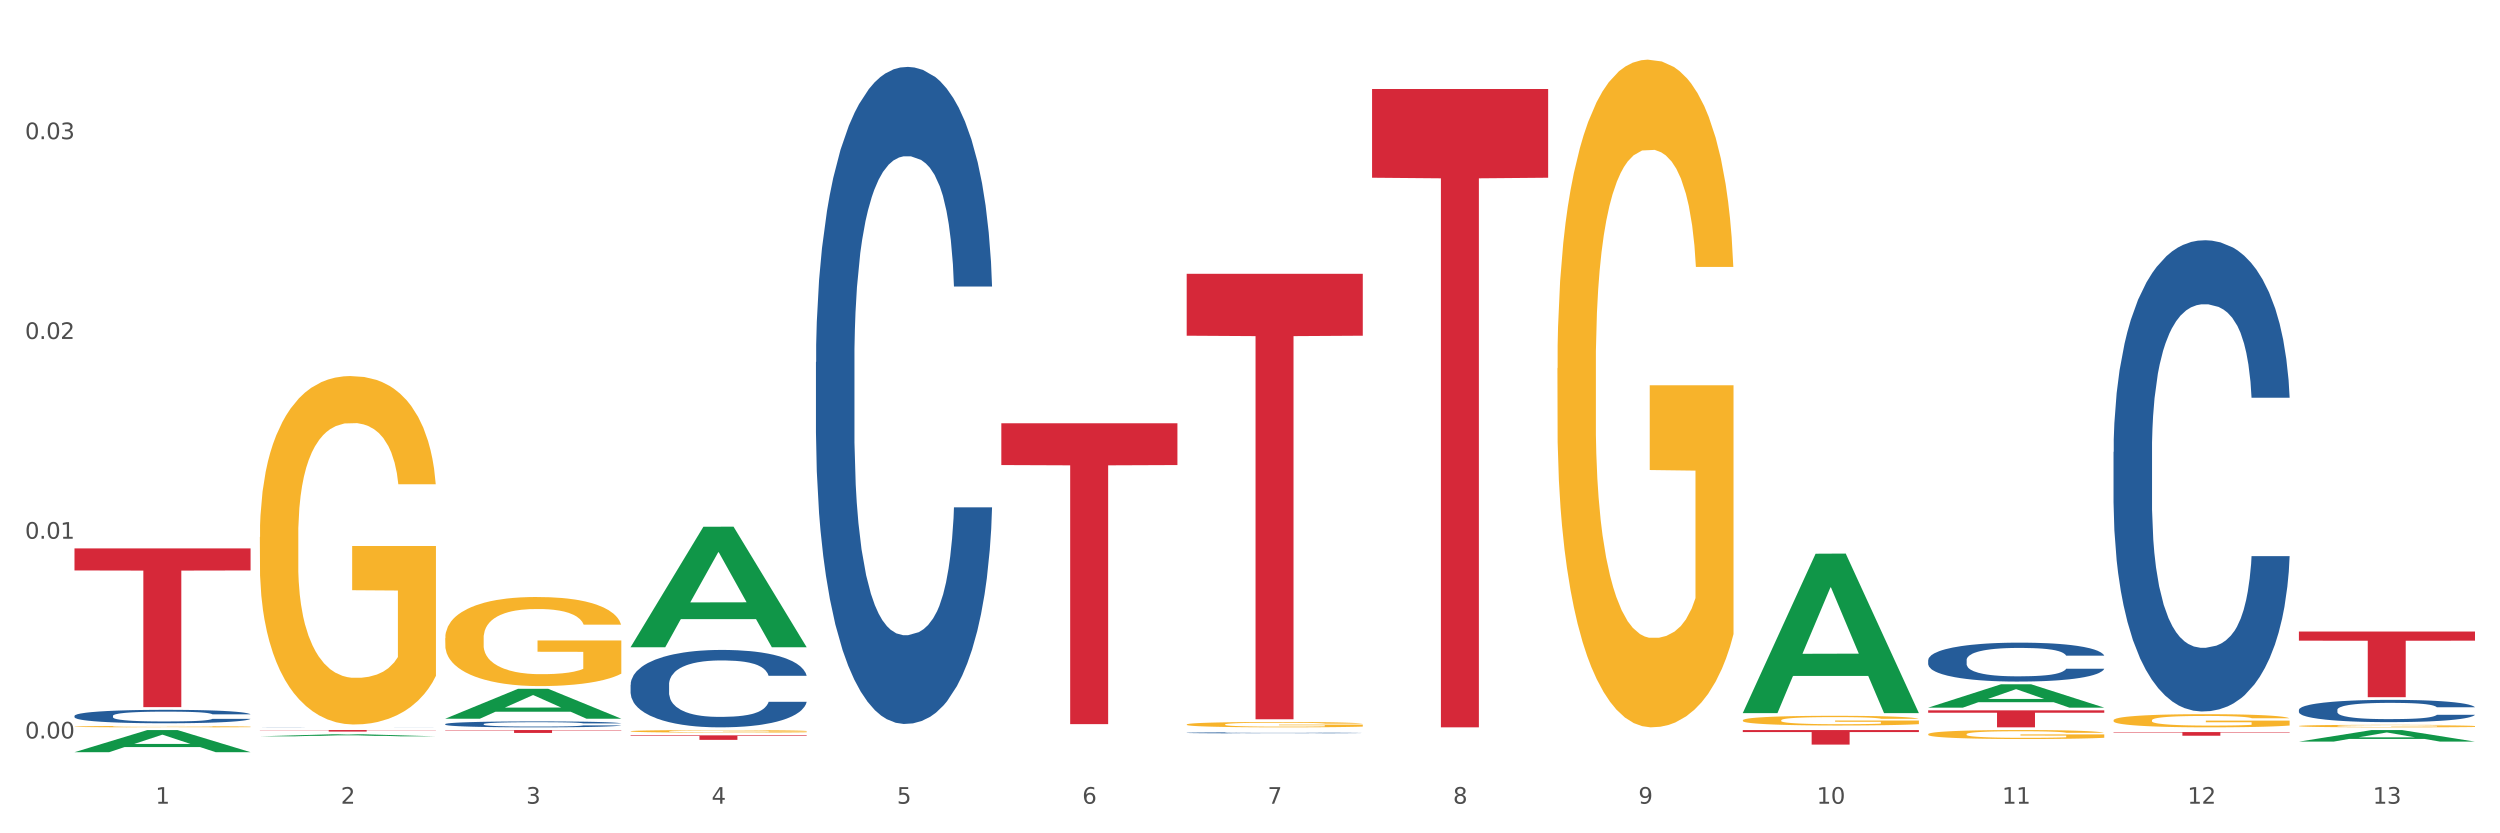 <?xml version="1.0" encoding="utf-8" standalone="no"?>
<!DOCTYPE svg PUBLIC "-//W3C//DTD SVG 1.1//EN"
  "http://www.w3.org/Graphics/SVG/1.1/DTD/svg11.dtd">
<svg xmlns:xlink="http://www.w3.org/1999/xlink" width="1080pt" height="360pt" viewBox="0 0 1080 360" xmlns="http://www.w3.org/2000/svg" version="1.1">
 <rect x="0" y="0" width="1080" height="360" fill="#333333" stroke="none"/>
 <defs>
  <style type="text/css">*{stroke-linejoin: round; stroke-linecap: butt}</style>
 </defs>
 <g id="figure_1">
  <g id="patch_1">
   <path d="M 0 360 
L 1080 360 
L 1080 0 
L 0 0 
z
" style="fill: #ffffff; stroke: #ffffff; stroke-linejoin: miter"/>
  </g>
  <g id="axes_1">
   <g id="matplotlib.axis_1">
    <g id="xtick_1">
     <g id="text_1">
      <!-- 1 -->
      <g style="fill: #4d4d4d" transform="translate(67.159 347.204) scale(0.096 -0.096)">
       <defs>
        <path id="DejaVuSans-31" d="M 794 531 
L 1825 531 
L 1825 4091 
L 703 3866 
L 703 4441 
L 1819 4666 
L 2450 4666 
L 2450 531 
L 3481 531 
L 3481 0 
L 794 0 
L 794 531 
z
" transform="scale(0.016)"/>
       </defs>
       <use xlink:href="#DejaVuSans-31"/>
      </g>
     </g>
    </g>
    <g id="xtick_2">
     <g id="text_2">
      <!-- 2 -->
      <g style="fill: #4d4d4d" transform="translate(147.238 347.204) scale(0.096 -0.096)">
       <defs>
        <path id="DejaVuSans-32" d="M 1228 531 
L 3431 531 
L 3431 0 
L 469 0 
L 469 531 
Q 828 903 1448 1529 
Q 2069 2156 2228 2338 
Q 2531 2678 2651 2914 
Q 2772 3150 2772 3378 
Q 2772 3750 2511 3984 
Q 2250 4219 1831 4219 
Q 1534 4219 1204 4116 
Q 875 4013 500 3803 
L 500 4441 
Q 881 4594 1212 4672 
Q 1544 4750 1819 4750 
Q 2544 4750 2975 4387 
Q 3406 4025 3406 3419 
Q 3406 3131 3298 2873 
Q 3191 2616 2906 2266 
Q 2828 2175 2409 1742 
Q 1991 1309 1228 531 
z
" transform="scale(0.016)"/>
       </defs>
       <use xlink:href="#DejaVuSans-32"/>
      </g>
     </g>
    </g>
    <g id="xtick_3">
     <g id="text_3">
      <!-- 3 -->
      <g style="fill: #4d4d4d" transform="translate(227.317 347.204) scale(0.096 -0.096)">
       <defs>
        <path id="DejaVuSans-33" d="M 2597 2516 
Q 3050 2419 3304 2112 
Q 3559 1806 3559 1356 
Q 3559 666 3084 287 
Q 2609 -91 1734 -91 
Q 1441 -91 1130 -33 
Q 819 25 488 141 
L 488 750 
Q 750 597 1062 519 
Q 1375 441 1716 441 
Q 2309 441 2620 675 
Q 2931 909 2931 1356 
Q 2931 1769 2642 2001 
Q 2353 2234 1838 2234 
L 1294 2234 
L 1294 2753 
L 1863 2753 
Q 2328 2753 2575 2939 
Q 2822 3125 2822 3475 
Q 2822 3834 2567 4026 
Q 2313 4219 1838 4219 
Q 1578 4219 1281 4162 
Q 984 4106 628 3988 
L 628 4550 
Q 988 4650 1302 4700 
Q 1616 4750 1894 4750 
Q 2613 4750 3031 4423 
Q 3450 4097 3450 3541 
Q 3450 3153 3228 2886 
Q 3006 2619 2597 2516 
z
" transform="scale(0.016)"/>
       </defs>
       <use xlink:href="#DejaVuSans-33"/>
      </g>
     </g>
    </g>
    <g id="xtick_4">
     <g id="text_4">
      <!-- 4 -->
      <g style="fill: #4d4d4d" transform="translate(307.396 347.204) scale(0.096 -0.096)">
       <defs>
        <path id="DejaVuSans-34" d="M 2419 4116 
L 825 1625 
L 2419 1625 
L 2419 4116 
z
M 2253 4666 
L 3047 4666 
L 3047 1625 
L 3713 1625 
L 3713 1100 
L 3047 1100 
L 3047 0 
L 2419 0 
L 2419 1100 
L 313 1100 
L 313 1709 
L 2253 4666 
z
" transform="scale(0.016)"/>
       </defs>
       <use xlink:href="#DejaVuSans-34"/>
      </g>
     </g>
    </g>
    <g id="xtick_5">
     <g id="text_5">
      <!-- 5 -->
      <g style="fill: #4d4d4d" transform="translate(387.475 347.204) scale(0.096 -0.096)">
       <defs>
        <path id="DejaVuSans-35" d="M 691 4666 
L 3169 4666 
L 3169 4134 
L 1269 4134 
L 1269 2991 
Q 1406 3038 1543 3061 
Q 1681 3084 1819 3084 
Q 2600 3084 3056 2656 
Q 3513 2228 3513 1497 
Q 3513 744 3044 326 
Q 2575 -91 1722 -91 
Q 1428 -91 1123 -41 
Q 819 9 494 109 
L 494 744 
Q 775 591 1075 516 
Q 1375 441 1709 441 
Q 2250 441 2565 725 
Q 2881 1009 2881 1497 
Q 2881 1984 2565 2268 
Q 2250 2553 1709 2553 
Q 1456 2553 1204 2497 
Q 953 2441 691 2322 
L 691 4666 
z
" transform="scale(0.016)"/>
       </defs>
       <use xlink:href="#DejaVuSans-35"/>
      </g>
     </g>
    </g>
    <g id="xtick_6">
     <g id="text_6">
      <!-- 6 -->
      <g style="fill: #4d4d4d" transform="translate(467.554 347.204) scale(0.096 -0.096)">
       <defs>
        <path id="DejaVuSans-36" d="M 2113 2584 
Q 1688 2584 1439 2293 
Q 1191 2003 1191 1497 
Q 1191 994 1439 701 
Q 1688 409 2113 409 
Q 2538 409 2786 701 
Q 3034 994 3034 1497 
Q 3034 2003 2786 2293 
Q 2538 2584 2113 2584 
z
M 3366 4563 
L 3366 3988 
Q 3128 4100 2886 4159 
Q 2644 4219 2406 4219 
Q 1781 4219 1451 3797 
Q 1122 3375 1075 2522 
Q 1259 2794 1537 2939 
Q 1816 3084 2150 3084 
Q 2853 3084 3261 2657 
Q 3669 2231 3669 1497 
Q 3669 778 3244 343 
Q 2819 -91 2113 -91 
Q 1303 -91 875 529 
Q 447 1150 447 2328 
Q 447 3434 972 4092 
Q 1497 4750 2381 4750 
Q 2619 4750 2861 4703 
Q 3103 4656 3366 4563 
z
" transform="scale(0.016)"/>
       </defs>
       <use xlink:href="#DejaVuSans-36"/>
      </g>
     </g>
    </g>
    <g id="xtick_7">
     <g id="text_7">
      <!-- 7 -->
      <g style="fill: #4d4d4d" transform="translate(547.634 347.204) scale(0.096 -0.096)">
       <defs>
        <path id="DejaVuSans-37" d="M 525 4666 
L 3525 4666 
L 3525 4397 
L 1831 0 
L 1172 0 
L 2766 4134 
L 525 4134 
L 525 4666 
z
" transform="scale(0.016)"/>
       </defs>
       <use xlink:href="#DejaVuSans-37"/>
      </g>
     </g>
    </g>
    <g id="xtick_8">
     <g id="text_8">
      <!-- 8 -->
      <g style="fill: #4d4d4d" transform="translate(627.713 347.204) scale(0.096 -0.096)">
       <defs>
        <path id="DejaVuSans-38" d="M 2034 2216 
Q 1584 2216 1326 1975 
Q 1069 1734 1069 1313 
Q 1069 891 1326 650 
Q 1584 409 2034 409 
Q 2484 409 2743 651 
Q 3003 894 3003 1313 
Q 3003 1734 2745 1975 
Q 2488 2216 2034 2216 
z
M 1403 2484 
Q 997 2584 770 2862 
Q 544 3141 544 3541 
Q 544 4100 942 4425 
Q 1341 4750 2034 4750 
Q 2731 4750 3128 4425 
Q 3525 4100 3525 3541 
Q 3525 3141 3298 2862 
Q 3072 2584 2669 2484 
Q 3125 2378 3379 2068 
Q 3634 1759 3634 1313 
Q 3634 634 3220 271 
Q 2806 -91 2034 -91 
Q 1263 -91 848 271 
Q 434 634 434 1313 
Q 434 1759 690 2068 
Q 947 2378 1403 2484 
z
M 1172 3481 
Q 1172 3119 1398 2916 
Q 1625 2713 2034 2713 
Q 2441 2713 2670 2916 
Q 2900 3119 2900 3481 
Q 2900 3844 2670 4047 
Q 2441 4250 2034 4250 
Q 1625 4250 1398 4047 
Q 1172 3844 1172 3481 
z
" transform="scale(0.016)"/>
       </defs>
       <use xlink:href="#DejaVuSans-38"/>
      </g>
     </g>
    </g>
    <g id="xtick_9">
     <g id="text_9">
      <!-- 9 -->
      <g style="fill: #4d4d4d" transform="translate(707.792 347.204) scale(0.096 -0.096)">
       <defs>
        <path id="DejaVuSans-39" d="M 703 97 
L 703 672 
Q 941 559 1184 500 
Q 1428 441 1663 441 
Q 2288 441 2617 861 
Q 2947 1281 2994 2138 
Q 2813 1869 2534 1725 
Q 2256 1581 1919 1581 
Q 1219 1581 811 2004 
Q 403 2428 403 3163 
Q 403 3881 828 4315 
Q 1253 4750 1959 4750 
Q 2769 4750 3195 4129 
Q 3622 3509 3622 2328 
Q 3622 1225 3098 567 
Q 2575 -91 1691 -91 
Q 1453 -91 1209 -44 
Q 966 3 703 97 
z
M 1959 2075 
Q 2384 2075 2632 2365 
Q 2881 2656 2881 3163 
Q 2881 3666 2632 3958 
Q 2384 4250 1959 4250 
Q 1534 4250 1286 3958 
Q 1038 3666 1038 3163 
Q 1038 2656 1286 2365 
Q 1534 2075 1959 2075 
z
" transform="scale(0.016)"/>
       </defs>
       <use xlink:href="#DejaVuSans-39"/>
      </g>
     </g>
    </g>
    <g id="xtick_10">
     <g id="text_10">
      <!-- 10 -->
      <g style="fill: #4d4d4d" transform="translate(784.817 347.204) scale(0.096 -0.096)">
       <defs>
        <path id="DejaVuSans-30" d="M 2034 4250 
Q 1547 4250 1301 3770 
Q 1056 3291 1056 2328 
Q 1056 1369 1301 889 
Q 1547 409 2034 409 
Q 2525 409 2770 889 
Q 3016 1369 3016 2328 
Q 3016 3291 2770 3770 
Q 2525 4250 2034 4250 
z
M 2034 4750 
Q 2819 4750 3233 4129 
Q 3647 3509 3647 2328 
Q 3647 1150 3233 529 
Q 2819 -91 2034 -91 
Q 1250 -91 836 529 
Q 422 1150 422 2328 
Q 422 3509 836 4129 
Q 1250 4750 2034 4750 
z
" transform="scale(0.016)"/>
       </defs>
       <use xlink:href="#DejaVuSans-31"/>
       <use xlink:href="#DejaVuSans-30" transform="translate(63.623 0)"/>
      </g>
     </g>
    </g>
    <g id="xtick_11">
     <g id="text_11">
      <!-- 11 -->
      <g style="fill: #4d4d4d" transform="translate(864.896 347.204) scale(0.096 -0.096)">
       <use xlink:href="#DejaVuSans-31"/>
       <use xlink:href="#DejaVuSans-31" transform="translate(63.623 0)"/>
      </g>
     </g>
    </g>
    <g id="xtick_12">
     <g id="text_12">
      <!-- 12 -->
      <g style="fill: #4d4d4d" transform="translate(944.975 347.204) scale(0.096 -0.096)">
       <use xlink:href="#DejaVuSans-31"/>
       <use xlink:href="#DejaVuSans-32" transform="translate(63.623 0)"/>
      </g>
     </g>
    </g>
    <g id="xtick_13">
     <g id="text_13">
      <!-- 13 -->
      <g style="fill: #4d4d4d" transform="translate(1025.054 347.204) scale(0.096 -0.096)">
       <use xlink:href="#DejaVuSans-31"/>
       <use xlink:href="#DejaVuSans-33" transform="translate(63.623 0)"/>
      </g>
     </g>
    </g>
    <g id="xtick_14"/>
    <g id="xtick_15"/>
    <g id="xtick_16"/>
    <g id="xtick_17"/>
    <g id="xtick_18"/>
    <g id="xtick_19"/>
    <g id="xtick_20"/>
    <g id="xtick_21"/>
    <g id="xtick_22"/>
    <g id="xtick_23"/>
    <g id="xtick_24"/>
    <g id="xtick_25"/>
   </g>
   <g id="matplotlib.axis_2">
    <g id="ytick_1">
     <g id="text_14">
      <!-- 0.00 -->
      <g style="fill: #4d4d4d" transform="translate(10.8 319.023) scale(0.096 -0.096)">
       <defs>
        <path id="DejaVuSans-2e" d="M 684 794 
L 1344 794 
L 1344 0 
L 684 0 
L 684 794 
z
" transform="scale(0.016)"/>
       </defs>
       <use xlink:href="#DejaVuSans-30"/>
       <use xlink:href="#DejaVuSans-2e" transform="translate(63.623 0)"/>
       <use xlink:href="#DejaVuSans-30" transform="translate(95.41 0)"/>
       <use xlink:href="#DejaVuSans-30" transform="translate(159.033 0)"/>
      </g>
     </g>
    </g>
    <g id="ytick_2">
     <g id="text_15">
      <!-- 0.01 -->
      <g style="fill: #4d4d4d" transform="translate(10.8 232.726) scale(0.096 -0.096)">
       <use xlink:href="#DejaVuSans-30"/>
       <use xlink:href="#DejaVuSans-2e" transform="translate(63.623 0)"/>
       <use xlink:href="#DejaVuSans-30" transform="translate(95.41 0)"/>
       <use xlink:href="#DejaVuSans-31" transform="translate(159.033 0)"/>
      </g>
     </g>
    </g>
    <g id="ytick_3">
     <g id="text_16">
      <!-- 0.02 -->
      <g style="fill: #4d4d4d" transform="translate(10.8 146.429) scale(0.096 -0.096)">
       <use xlink:href="#DejaVuSans-30"/>
       <use xlink:href="#DejaVuSans-2e" transform="translate(63.623 0)"/>
       <use xlink:href="#DejaVuSans-30" transform="translate(95.41 0)"/>
       <use xlink:href="#DejaVuSans-32" transform="translate(159.033 0)"/>
      </g>
     </g>
    </g>
    <g id="ytick_4">
     <g id="text_17">
      <!-- 0.03 -->
      <g style="fill: #4d4d4d" transform="translate(10.8 60.132) scale(0.096 -0.096)">
       <use xlink:href="#DejaVuSans-30"/>
       <use xlink:href="#DejaVuSans-2e" transform="translate(63.623 0)"/>
       <use xlink:href="#DejaVuSans-30" transform="translate(95.41 0)"/>
       <use xlink:href="#DejaVuSans-33" transform="translate(159.033 0)"/>
      </g>
     </g>
    </g>
    <g id="ytick_5"/>
    <g id="ytick_6"/>
    <g id="ytick_7"/>
    <g id="ytick_8"/>
   </g>
   <g id="PolyCollection_1">
    <path d="M 32.175 324.932 
L 32.253 324.923 
L 63.625 315.385 
L 76.644 315.376 
L 108.25 324.95 
L 93.192 324.95 
L 86.369 322.72 
L 53.978 322.72 
L 53.743 322.756 
L 47.155 324.95 
L 32.175 324.95 
L 32.175 324.932 
L 58.056 321.39 
L 82.291 321.381 
L 70.291 317.417 
L 70.134 317.399 
L 69.977 317.426 
L 57.978 321.381 
L 58.056 321.39 
L 32.175 324.932 
z
" clip-path="url(#p70ab275d78)" style="fill: #109648"/>
    <path d="M 832.967 306.866 
L 909.042 306.866 
L 909.042 307.888 
L 879.116 307.895 
L 879.116 314.218 
L 862.712 314.218 
L 862.712 307.895 
L 832.967 307.888 
L 832.967 306.873 
L 832.967 306.866 
z
" clip-path="url(#p70ab275d78)" style="fill: #d62839"/>
    <path d="M 752.887 315.376 
L 828.963 315.376 
L 828.963 316.25 
L 799.037 316.256 
L 799.037 321.664 
L 782.632 321.664 
L 782.632 316.256 
L 752.887 316.25 
L 752.887 315.382 
L 752.887 315.376 
z
" clip-path="url(#p70ab275d78)" style="fill: #d62839"/>
    <path d="M 592.729 38.454 
L 668.804 38.454 
L 668.804 76.776 
L 638.879 77.035 
L 638.879 314.218 
L 622.474 314.218 
L 622.474 77.035 
L 592.729 76.776 
L 592.729 38.713 
L 592.729 38.454 
z
" clip-path="url(#p70ab275d78)" style="fill: #d62839"/>
    <path d="M 512.65 118.281 
L 588.725 118.281 
L 588.725 145.025 
L 558.8 145.206 
L 558.8 310.733 
L 542.395 310.733 
L 542.395 145.206 
L 512.65 145.025 
L 512.65 118.462 
L 512.65 118.281 
z
" clip-path="url(#p70ab275d78)" style="fill: #d62839"/>
    <path d="M 432.571 182.837 
L 508.646 182.837 
L 508.646 200.901 
L 478.721 201.023 
L 478.721 312.828 
L 462.316 312.828 
L 462.316 201.023 
L 432.571 200.901 
L 432.571 182.959 
L 432.571 182.837 
z
" clip-path="url(#p70ab275d78)" style="fill: #d62839"/>
    <path d="M 272.412 317.656 
L 348.488 317.656 
L 348.488 317.93 
L 318.562 317.932 
L 318.562 319.624 
L 302.157 319.624 
L 302.157 317.932 
L 272.412 317.93 
L 272.412 317.658 
L 272.412 317.656 
z
" clip-path="url(#p70ab275d78)" style="fill: #d62839"/>
    <path d="M 192.333 315.376 
L 268.408 315.376 
L 268.408 315.55 
L 238.483 315.551 
L 238.483 316.626 
L 222.078 316.626 
L 222.078 315.551 
L 192.333 315.55 
L 192.333 315.377 
L 192.333 315.376 
z
" clip-path="url(#p70ab275d78)" style="fill: #d62839"/>
    <path d="M 112.254 315.376 
L 188.329 315.376 
L 188.329 315.469 
L 158.404 315.469 
L 158.404 316.042 
L 141.999 316.042 
L 141.999 315.469 
L 112.254 315.469 
L 112.254 315.377 
L 112.254 315.376 
z
" clip-path="url(#p70ab275d78)" style="fill: #d62839"/>
    <path d="M 32.175 236.902 
L 108.25 236.902 
L 108.25 246.433 
L 78.325 246.497 
L 78.325 305.483 
L 61.92 305.483 
L 61.92 246.497 
L 32.175 246.433 
L 32.175 236.967 
L 32.175 236.902 
z
" clip-path="url(#p70ab275d78)" style="fill: #d62839"/>
    <path d="M 112.254 314.178 
L 112.344 314.178 
L 112.344 314.176 
L 112.614 314.173 
L 113.603 314.169 
L 114.862 314.165 
L 117.02 314.161 
L 118.189 314.16 
L 119.718 314.158 
L 122.865 314.155 
L 126.462 314.152 
L 128.98 314.15 
L 130.868 314.15 
L 135.095 314.148 
L 137.523 314.147 
L 140.04 314.147 
L 142.199 314.146 
L 145.796 314.146 
L 148.673 314.145 
L 152 314.145 
L 154.788 314.145 
L 158.475 314.146 
L 163.87 314.147 
L 165.938 314.147 
L 168.726 314.148 
L 171.604 314.149 
L 173.942 314.15 
L 176.639 314.151 
L 179.427 314.153 
L 182.125 314.156 
L 184.013 314.158 
L 185.542 314.161 
L 186.891 314.164 
L 187.88 314.167 
L 188.329 314.17 
L 171.873 314.17 
L 171.424 314.167 
L 170.525 314.165 
L 169.625 314.163 
L 168.636 314.161 
L 167.107 314.16 
L 165.759 314.159 
L 163.51 314.157 
L 161.442 314.157 
L 159.734 314.156 
L 157.665 314.156 
L 153.259 314.155 
L 150.112 314.155 
L 148.134 314.155 
L 145.706 314.156 
L 143.637 314.156 
L 141.209 314.157 
L 139.321 314.158 
L 137.433 314.159 
L 136.354 314.16 
L 134.735 314.161 
L 133.656 314.162 
L 132.217 314.164 
L 131.408 314.166 
L 129.969 314.17 
L 129.34 314.172 
L 129.07 314.174 
L 128.89 314.176 
L 128.89 314.187 
L 129.43 314.191 
L 129.879 314.193 
L 130.599 314.196 
L 131.947 314.199 
L 133.926 314.201 
L 135.994 314.203 
L 137.702 314.205 
L 139.321 314.206 
L 140.94 314.206 
L 142.918 314.207 
L 144.537 314.207 
L 146.965 314.208 
L 149.842 314.208 
L 152.09 314.208 
L 156.676 314.208 
L 158.745 314.207 
L 160.723 314.207 
L 162.881 314.206 
L 164.59 314.205 
L 165.579 314.205 
L 167.197 314.203 
L 168.456 314.202 
L 169.535 314.201 
L 170.255 314.199 
L 171.064 314.197 
L 171.694 314.195 
L 171.873 314.194 
L 188.329 314.194 
L 187.97 314.196 
L 187.34 314.199 
L 186.081 314.202 
L 185.092 314.203 
L 183.563 314.206 
L 181.945 314.208 
L 179.697 314.21 
L 177.628 314.211 
L 175.47 314.212 
L 173.132 314.214 
L 168.906 314.215 
L 167.377 314.216 
L 164.14 314.216 
L 161.622 314.217 
L 157.935 314.217 
L 154.158 314.218 
L 150.202 314.218 
L 146.695 314.218 
L 142.828 314.217 
L 140.4 314.217 
L 137.702 314.216 
L 134.555 314.215 
L 131.588 314.214 
L 128.8 314.213 
L 126.192 314.211 
L 123.764 314.21 
L 120.617 314.207 
L 118.279 314.204 
L 116.57 314.201 
L 115.401 314.199 
L 114.232 314.196 
L 113.603 314.195 
L 112.614 314.19 
L 112.254 314.186 
L 112.254 314.178 
z
" clip-path="url(#p70ab275d78)" style="fill: #255c99"/>
    <path d="M 993.125 313.627 
L 993.215 313.626 
L 993.215 313.59 
L 993.394 313.559 
L 994.292 313.484 
L 995.64 313.422 
L 996.628 313.389 
L 997.616 313.362 
L 998.783 313.335 
L 1000.22 313.306 
L 1002.825 313.265 
L 1004.442 313.244 
L 1006.418 313.222 
L 1010.01 313.19 
L 1012.615 313.172 
L 1015.31 313.157 
L 1019.711 313.139 
L 1022.585 313.131 
L 1025.639 313.125 
L 1029.321 313.121 
L 1032.105 313.12 
L 1038.213 313.123 
L 1043.422 313.132 
L 1045.937 313.139 
L 1049.171 313.151 
L 1050.877 313.159 
L 1053.662 313.175 
L 1056.536 313.196 
L 1058.512 313.214 
L 1061.476 313.248 
L 1063.721 313.282 
L 1065.787 313.325 
L 1066.865 313.354 
L 1067.673 313.381 
L 1068.392 313.412 
L 1069.11 313.461 
L 1052.943 313.461 
L 1052.314 313.426 
L 1051.326 313.393 
L 1049.889 313.361 
L 1048.632 313.341 
L 1046.476 313.315 
L 1044.5 313.299 
L 1042.434 313.287 
L 1039.92 313.277 
L 1037.944 313.272 
L 1035.159 313.268 
L 1029.68 313.269 
L 1025.998 313.277 
L 1023.483 313.287 
L 1021.866 313.296 
L 1020.429 313.306 
L 1018.813 313.321 
L 1016.926 313.342 
L 1015.579 313.361 
L 1014.232 313.385 
L 1013.154 313.409 
L 1012.166 313.437 
L 1011.358 313.467 
L 1010.729 313.498 
L 1010.19 313.536 
L 1009.741 313.599 
L 1009.741 313.737 
L 1009.921 313.768 
L 1010.37 313.809 
L 1010.909 313.84 
L 1011.807 313.877 
L 1012.615 313.902 
L 1014.142 313.938 
L 1015.849 313.968 
L 1017.196 313.987 
L 1018.543 314.003 
L 1020.878 314.025 
L 1023.483 314.043 
L 1025.728 314.054 
L 1028.782 314.064 
L 1030.848 314.068 
L 1032.644 314.07 
L 1037.045 314.07 
L 1040.189 314.067 
L 1043.692 314.06 
L 1046.386 314.051 
L 1048.632 314.04 
L 1051.147 314.022 
L 1052.763 314.005 
L 1052.763 313.796 
L 1033.004 313.795 
L 1033.004 313.655 
L 1069.2 313.655 
L 1069.2 314.064 
L 1067.673 314.085 
L 1065.967 314.104 
L 1064.17 314.122 
L 1061.476 314.143 
L 1058.242 314.163 
L 1055.368 314.177 
L 1052.314 314.189 
L 1048.722 314.2 
L 1044.051 314.21 
L 1041.177 314.214 
L 1037.584 314.217 
L 1033.363 314.218 
L 1029.68 314.216 
L 1026.088 314.211 
L 1022.315 314.202 
L 1018.633 314.189 
L 1015.849 314.176 
L 1013.064 314.16 
L 1010.1 314.139 
L 1007.765 314.119 
L 1005.969 314.1 
L 1003.993 314.077 
L 1001.837 314.047 
L 1000.22 314.02 
L 998.783 313.992 
L 997.256 313.956 
L 996.179 313.925 
L 995.101 313.886 
L 994.472 313.857 
L 993.754 313.812 
L 993.215 313.749 
L 993.125 313.627 
z
" clip-path="url(#p70ab275d78)" style="fill: #f7b32b"/>
    <path d="M 913.046 311.156 
L 913.135 311.151 
L 913.135 310.964 
L 913.315 310.803 
L 914.213 310.413 
L 915.561 310.09 
L 916.549 309.919 
L 917.537 309.779 
L 918.704 309.638 
L 920.141 309.493 
L 922.746 309.28 
L 924.363 309.17 
L 926.339 309.056 
L 929.931 308.89 
L 932.536 308.796 
L 935.231 308.718 
L 939.632 308.625 
L 942.506 308.583 
L 945.559 308.552 
L 949.242 308.531 
L 952.026 308.526 
L 958.134 308.541 
L 963.343 308.588 
L 965.858 308.625 
L 969.092 308.687 
L 970.798 308.729 
L 973.582 308.812 
L 976.457 308.921 
L 978.433 309.014 
L 981.397 309.191 
L 983.642 309.368 
L 985.708 309.586 
L 986.786 309.737 
L 987.594 309.877 
L 988.312 310.038 
L 989.031 310.293 
L 972.864 310.293 
L 972.235 310.111 
L 971.247 309.94 
L 969.81 309.773 
L 968.553 309.669 
L 966.397 309.539 
L 964.421 309.456 
L 962.355 309.394 
L 959.84 309.342 
L 957.864 309.316 
L 955.08 309.295 
L 949.601 309.3 
L 945.919 309.342 
L 943.404 309.394 
L 941.787 309.441 
L 940.35 309.493 
L 938.733 309.565 
L 936.847 309.675 
L 935.5 309.773 
L 934.153 309.898 
L 933.075 310.023 
L 932.087 310.168 
L 931.279 310.324 
L 930.65 310.485 
L 930.111 310.683 
L 929.662 311.01 
L 929.662 311.723 
L 929.841 311.884 
L 930.291 312.097 
L 930.829 312.258 
L 931.728 312.45 
L 932.536 312.58 
L 934.063 312.767 
L 935.769 312.923 
L 937.117 313.022 
L 938.464 313.105 
L 940.799 313.22 
L 943.404 313.313 
L 945.649 313.37 
L 948.703 313.422 
L 950.769 313.443 
L 952.565 313.454 
L 956.966 313.454 
L 960.11 313.438 
L 963.613 313.402 
L 966.307 313.355 
L 968.553 313.298 
L 971.068 313.204 
L 972.684 313.116 
L 972.684 312.029 
L 952.925 312.024 
L 952.925 311.302 
L 989.121 311.302 
L 989.121 313.422 
L 987.594 313.532 
L 985.887 313.63 
L 984.091 313.719 
L 981.397 313.828 
L 978.163 313.932 
L 975.289 314.005 
L 972.235 314.067 
L 968.643 314.124 
L 963.972 314.176 
L 961.098 314.197 
L 957.505 314.213 
L 953.284 314.218 
L 949.601 314.207 
L 946.009 314.181 
L 942.236 314.135 
L 938.554 314.067 
L 935.769 313.999 
L 932.985 313.916 
L 930.021 313.807 
L 927.686 313.703 
L 925.89 313.61 
L 923.914 313.49 
L 921.758 313.334 
L 920.141 313.194 
L 918.704 313.048 
L 917.177 312.861 
L 916.099 312.7 
L 915.022 312.497 
L 914.393 312.346 
L 913.674 312.112 
L 913.135 311.785 
L 913.046 311.156 
z
" clip-path="url(#p70ab275d78)" style="fill: #f7b32b"/>
    <path d="M 832.967 317.171 
L 833.056 317.167 
L 833.056 317.04 
L 833.236 316.93 
L 834.134 316.664 
L 835.481 316.444 
L 836.469 316.327 
L 837.457 316.231 
L 838.625 316.135 
L 840.062 316.036 
L 842.667 315.891 
L 844.283 315.816 
L 846.259 315.738 
L 849.852 315.625 
L 852.457 315.561 
L 855.151 315.507 
L 859.552 315.444 
L 862.427 315.415 
L 865.48 315.394 
L 869.163 315.38 
L 871.947 315.376 
L 878.055 315.387 
L 883.264 315.419 
L 885.779 315.444 
L 889.012 315.486 
L 890.719 315.515 
L 893.503 315.571 
L 896.377 315.646 
L 898.353 315.71 
L 901.317 315.83 
L 903.563 315.951 
L 905.629 316.1 
L 906.706 316.203 
L 907.515 316.298 
L 908.233 316.408 
L 908.952 316.582 
L 892.785 316.582 
L 892.156 316.458 
L 891.168 316.341 
L 889.731 316.228 
L 888.474 316.157 
L 886.318 316.068 
L 884.342 316.011 
L 882.276 315.969 
L 879.761 315.933 
L 877.785 315.915 
L 875.001 315.901 
L 869.522 315.905 
L 865.84 315.933 
L 863.325 315.969 
L 861.708 316 
L 860.271 316.036 
L 858.654 316.086 
L 856.768 316.16 
L 855.421 316.228 
L 854.074 316.313 
L 852.996 316.398 
L 852.008 316.497 
L 851.199 316.603 
L 850.571 316.713 
L 850.032 316.848 
L 849.583 317.072 
L 849.583 317.558 
L 849.762 317.668 
L 850.211 317.813 
L 850.75 317.923 
L 851.648 318.054 
L 852.457 318.143 
L 853.984 318.271 
L 855.69 318.377 
L 857.038 318.444 
L 858.385 318.501 
L 860.72 318.579 
L 863.325 318.643 
L 865.57 318.682 
L 868.624 318.718 
L 870.69 318.732 
L 872.486 318.739 
L 876.887 318.739 
L 880.031 318.728 
L 883.534 318.703 
L 886.228 318.671 
L 888.474 318.632 
L 890.988 318.569 
L 892.605 318.508 
L 892.605 317.767 
L 872.845 317.763 
L 872.845 317.27 
L 909.042 317.27 
L 909.042 318.718 
L 907.515 318.792 
L 905.808 318.859 
L 904.012 318.92 
L 901.317 318.994 
L 898.084 319.065 
L 895.21 319.115 
L 892.156 319.157 
L 888.563 319.196 
L 883.893 319.232 
L 881.019 319.246 
L 877.426 319.257 
L 873.205 319.26 
L 869.522 319.253 
L 865.929 319.235 
L 862.157 319.203 
L 858.475 319.157 
L 855.69 319.111 
L 852.906 319.054 
L 849.942 318.98 
L 847.607 318.909 
L 845.81 318.845 
L 843.834 318.764 
L 841.679 318.657 
L 840.062 318.561 
L 838.625 318.462 
L 837.098 318.334 
L 836.02 318.224 
L 834.942 318.086 
L 834.314 317.983 
L 833.595 317.824 
L 833.056 317.6 
L 832.967 317.171 
z
" clip-path="url(#p70ab275d78)" style="fill: #f7b32b"/>
    <path d="M 752.887 311.164 
L 752.977 311.16 
L 752.977 311.022 
L 753.157 310.903 
L 754.055 310.616 
L 755.402 310.379 
L 756.39 310.252 
L 757.378 310.149 
L 758.546 310.045 
L 759.983 309.938 
L 762.588 309.781 
L 764.204 309.701 
L 766.18 309.617 
L 769.773 309.494 
L 772.378 309.425 
L 775.072 309.368 
L 779.473 309.299 
L 782.347 309.268 
L 785.401 309.245 
L 789.084 309.23 
L 791.868 309.226 
L 797.976 309.237 
L 803.185 309.272 
L 805.7 309.299 
L 808.933 309.345 
L 810.64 309.375 
L 813.424 309.437 
L 816.298 309.517 
L 818.274 309.586 
L 821.238 309.716 
L 823.484 309.846 
L 825.549 310.007 
L 826.627 310.118 
L 827.436 310.222 
L 828.154 310.34 
L 828.873 310.528 
L 812.706 310.528 
L 812.077 310.394 
L 811.089 310.268 
L 809.652 310.145 
L 808.394 310.068 
L 806.239 309.973 
L 804.263 309.911 
L 802.197 309.865 
L 799.682 309.827 
L 797.706 309.808 
L 794.922 309.793 
L 789.443 309.797 
L 785.76 309.827 
L 783.246 309.865 
L 781.629 309.9 
L 780.192 309.938 
L 778.575 309.992 
L 776.689 310.072 
L 775.342 310.145 
L 773.994 310.237 
L 772.917 310.329 
L 771.929 310.436 
L 771.12 310.551 
L 770.492 310.67 
L 769.953 310.815 
L 769.504 311.056 
L 769.504 311.581 
L 769.683 311.7 
L 770.132 311.857 
L 770.671 311.975 
L 771.569 312.117 
L 772.378 312.213 
L 773.905 312.351 
L 775.611 312.465 
L 776.958 312.538 
L 778.306 312.6 
L 780.641 312.684 
L 783.246 312.753 
L 785.491 312.795 
L 788.545 312.833 
L 790.611 312.848 
L 792.407 312.856 
L 796.808 312.856 
L 799.952 312.845 
L 803.454 312.818 
L 806.149 312.783 
L 808.394 312.741 
L 810.909 312.672 
L 812.526 312.607 
L 812.526 311.807 
L 792.766 311.803 
L 792.766 311.271 
L 828.963 311.271 
L 828.963 312.833 
L 827.436 312.914 
L 825.729 312.986 
L 823.933 313.051 
L 821.238 313.132 
L 818.005 313.208 
L 815.131 313.262 
L 812.077 313.308 
L 808.484 313.35 
L 803.814 313.388 
L 800.94 313.404 
L 797.347 313.415 
L 793.125 313.419 
L 789.443 313.411 
L 785.85 313.392 
L 782.078 313.358 
L 778.395 313.308 
L 775.611 313.258 
L 772.827 313.197 
L 769.863 313.116 
L 767.528 313.04 
L 765.731 312.971 
L 763.755 312.883 
L 761.6 312.768 
L 759.983 312.665 
L 758.546 312.557 
L 757.019 312.42 
L 755.941 312.301 
L 754.863 312.152 
L 754.235 312.04 
L 753.516 311.868 
L 752.977 311.627 
L 752.887 311.164 
z
" clip-path="url(#p70ab275d78)" style="fill: #f7b32b"/>
    <path d="M 672.808 159.056 
L 672.898 158.793 
L 672.898 149.309 
L 673.078 141.143 
L 673.976 121.385 
L 675.323 105.053 
L 676.311 96.359 
L 677.299 89.247 
L 678.467 82.134 
L 679.904 74.758 
L 682.508 63.957 
L 684.125 58.425 
L 686.101 52.63 
L 689.694 44.2 
L 692.299 39.458 
L 694.993 35.506 
L 699.394 30.765 
L 702.268 28.657 
L 705.322 27.077 
L 709.005 26.023 
L 711.789 25.759 
L 717.896 26.55 
L 723.106 28.921 
L 725.621 30.765 
L 728.854 33.926 
L 730.561 36.033 
L 733.345 40.248 
L 736.219 45.78 
L 738.195 50.522 
L 741.159 59.479 
L 743.405 68.436 
L 745.47 79.5 
L 746.548 87.139 
L 747.357 94.252 
L 748.075 102.418 
L 748.794 115.326 
L 732.626 115.326 
L 731.998 106.106 
L 731.01 97.413 
L 729.573 88.983 
L 728.315 83.715 
L 726.16 77.129 
L 724.184 72.914 
L 722.118 69.753 
L 719.603 67.118 
L 717.627 65.801 
L 714.843 64.747 
L 709.364 65.011 
L 705.681 67.118 
L 703.166 69.753 
L 701.55 72.124 
L 700.113 74.758 
L 698.496 78.446 
L 696.61 83.978 
L 695.263 88.983 
L 693.915 95.306 
L 692.837 101.628 
L 691.849 109.004 
L 691.041 116.907 
L 690.412 125.073 
L 689.873 135.084 
L 689.424 151.68 
L 689.424 187.77 
L 689.604 195.937 
L 690.053 206.737 
L 690.592 214.904 
L 691.49 224.651 
L 692.299 231.237 
L 693.825 240.72 
L 695.532 248.623 
L 696.879 253.628 
L 698.226 257.843 
L 700.562 263.639 
L 703.166 268.381 
L 705.412 271.278 
L 708.466 273.913 
L 710.531 274.966 
L 712.328 275.493 
L 716.729 275.493 
L 719.872 274.703 
L 723.375 272.859 
L 726.07 270.488 
L 728.315 267.59 
L 730.83 262.848 
L 732.447 258.37 
L 732.447 203.313 
L 712.687 203.049 
L 712.687 166.432 
L 748.883 166.432 
L 748.883 273.913 
L 747.357 279.445 
L 745.65 284.45 
L 743.854 288.928 
L 741.159 294.46 
L 737.926 299.729 
L 735.052 303.417 
L 731.998 306.578 
L 728.405 309.476 
L 723.735 312.11 
L 720.86 313.164 
L 717.268 313.954 
L 713.046 314.218 
L 709.364 313.691 
L 705.771 312.374 
L 701.999 310.003 
L 698.316 306.578 
L 695.532 303.154 
L 692.748 298.939 
L 689.784 293.407 
L 687.448 288.138 
L 685.652 283.396 
L 683.676 277.337 
L 681.52 269.434 
L 679.904 262.322 
L 678.467 254.946 
L 676.94 245.462 
L 675.862 237.296 
L 674.784 227.022 
L 674.155 219.382 
L 673.437 207.528 
L 672.898 190.931 
L 672.808 159.056 
z
" clip-path="url(#p70ab275d78)" style="fill: #f7b32b"/>
    <path d="M 512.65 312.967 
L 512.74 312.965 
L 512.74 312.888 
L 512.919 312.822 
L 513.818 312.663 
L 515.165 312.531 
L 516.153 312.461 
L 517.141 312.404 
L 518.308 312.346 
L 519.745 312.287 
L 522.35 312.2 
L 523.967 312.155 
L 525.943 312.109 
L 529.536 312.041 
L 532.14 312.002 
L 534.835 311.971 
L 539.236 311.932 
L 542.11 311.915 
L 545.164 311.903 
L 548.846 311.894 
L 551.631 311.892 
L 557.738 311.898 
L 562.948 311.917 
L 565.462 311.932 
L 568.696 311.958 
L 570.402 311.975 
L 573.187 312.009 
L 576.061 312.053 
L 578.037 312.092 
L 581.001 312.164 
L 583.246 312.236 
L 585.312 312.325 
L 586.39 312.387 
L 587.198 312.444 
L 587.917 312.51 
L 588.635 312.614 
L 572.468 312.614 
L 571.839 312.54 
L 570.851 312.47 
L 569.414 312.402 
L 568.157 312.359 
L 566.001 312.306 
L 564.025 312.272 
L 561.96 312.247 
L 559.445 312.225 
L 557.469 312.215 
L 554.684 312.206 
L 549.206 312.208 
L 545.523 312.225 
L 543.008 312.247 
L 541.391 312.266 
L 539.954 312.287 
L 538.338 312.317 
L 536.451 312.361 
L 535.104 312.402 
L 533.757 312.453 
L 532.679 312.504 
L 531.691 312.563 
L 530.883 312.627 
L 530.254 312.693 
L 529.715 312.773 
L 529.266 312.907 
L 529.266 313.198 
L 529.446 313.264 
L 529.895 313.351 
L 530.434 313.417 
L 531.332 313.496 
L 532.14 313.549 
L 533.667 313.625 
L 535.374 313.689 
L 536.721 313.729 
L 538.068 313.763 
L 540.403 313.81 
L 543.008 313.848 
L 545.254 313.872 
L 548.307 313.893 
L 550.373 313.901 
L 552.169 313.906 
L 556.571 313.906 
L 559.714 313.899 
L 563.217 313.884 
L 565.912 313.865 
L 568.157 313.842 
L 570.672 313.804 
L 572.289 313.767 
L 572.289 313.324 
L 552.529 313.321 
L 552.529 313.026 
L 588.725 313.026 
L 588.725 313.893 
L 587.198 313.937 
L 585.492 313.978 
L 583.695 314.014 
L 581.001 314.058 
L 577.767 314.101 
L 574.893 314.131 
L 571.839 314.156 
L 568.247 314.18 
L 563.576 314.201 
L 560.702 314.209 
L 557.109 314.216 
L 552.888 314.218 
L 549.206 314.214 
L 545.613 314.203 
L 541.841 314.184 
L 538.158 314.156 
L 535.374 314.129 
L 532.589 314.095 
L 529.625 314.05 
L 527.29 314.007 
L 525.494 313.969 
L 523.518 313.92 
L 521.362 313.857 
L 519.745 313.799 
L 518.308 313.74 
L 516.781 313.663 
L 515.704 313.598 
L 514.626 313.515 
L 513.997 313.453 
L 513.279 313.358 
L 512.74 313.224 
L 512.65 312.967 
z
" clip-path="url(#p70ab275d78)" style="fill: #f7b32b"/>
    <path d="M 272.412 315.894 
L 272.502 315.893 
L 272.502 315.857 
L 272.682 315.825 
L 273.58 315.748 
L 274.927 315.685 
L 275.915 315.651 
L 276.903 315.623 
L 278.071 315.595 
L 279.508 315.567 
L 282.113 315.525 
L 283.729 315.503 
L 285.705 315.481 
L 289.298 315.448 
L 291.903 315.429 
L 294.597 315.414 
L 298.998 315.396 
L 301.873 315.387 
L 304.926 315.381 
L 308.609 315.377 
L 311.393 315.376 
L 317.501 315.379 
L 322.71 315.389 
L 325.225 315.396 
L 328.458 315.408 
L 330.165 315.416 
L 332.949 315.433 
L 335.823 315.454 
L 337.799 315.472 
L 340.763 315.507 
L 343.009 315.542 
L 345.075 315.585 
L 346.152 315.615 
L 346.961 315.643 
L 347.679 315.674 
L 348.398 315.724 
L 332.231 315.724 
L 331.602 315.689 
L 330.614 315.655 
L 329.177 315.622 
L 327.919 315.602 
L 325.764 315.576 
L 323.788 315.56 
L 321.722 315.547 
L 319.207 315.537 
L 317.231 315.532 
L 314.447 315.528 
L 308.968 315.529 
L 305.286 315.537 
L 302.771 315.547 
L 301.154 315.556 
L 299.717 315.567 
L 298.1 315.581 
L 296.214 315.603 
L 294.867 315.622 
L 293.52 315.647 
L 292.442 315.671 
L 291.454 315.7 
L 290.645 315.731 
L 290.017 315.762 
L 289.478 315.801 
L 289.029 315.866 
L 289.029 316.006 
L 289.208 316.038 
L 289.657 316.08 
L 290.196 316.112 
L 291.094 316.15 
L 291.903 316.175 
L 293.43 316.212 
L 295.136 316.243 
L 296.483 316.262 
L 297.831 316.279 
L 300.166 316.301 
L 302.771 316.32 
L 305.016 316.331 
L 308.07 316.341 
L 310.136 316.345 
L 311.932 316.347 
L 316.333 316.347 
L 319.477 316.344 
L 322.98 316.337 
L 325.674 316.328 
L 327.919 316.316 
L 330.434 316.298 
L 332.051 316.281 
L 332.051 316.067 
L 312.291 316.066 
L 312.291 315.923 
L 348.488 315.923 
L 348.488 316.341 
L 346.961 316.363 
L 345.254 316.382 
L 343.458 316.399 
L 340.763 316.421 
L 337.53 316.441 
L 334.656 316.456 
L 331.602 316.468 
L 328.009 316.479 
L 323.339 316.49 
L 320.465 316.494 
L 316.872 316.497 
L 312.651 316.498 
L 308.968 316.496 
L 305.375 316.491 
L 301.603 316.481 
L 297.921 316.468 
L 295.136 316.455 
L 292.352 316.438 
L 289.388 316.417 
L 287.053 316.396 
L 285.256 316.378 
L 283.28 316.354 
L 281.125 316.324 
L 279.508 316.296 
L 278.071 316.267 
L 276.544 316.23 
L 275.466 316.199 
L 274.388 316.159 
L 273.76 316.129 
L 273.041 316.083 
L 272.502 316.018 
L 272.412 315.894 
z
" clip-path="url(#p70ab275d78)" style="fill: #f7b32b"/>
    <path d="M 192.333 275.691 
L 192.423 275.656 
L 192.423 274.39 
L 192.603 273.301 
L 193.501 270.664 
L 194.848 268.485 
L 195.836 267.325 
L 196.824 266.376 
L 197.992 265.427 
L 199.429 264.443 
L 202.034 263.001 
L 203.65 262.263 
L 205.626 261.49 
L 209.219 260.365 
L 211.824 259.732 
L 214.518 259.205 
L 218.919 258.572 
L 221.793 258.291 
L 224.847 258.08 
L 228.53 257.94 
L 231.314 257.905 
L 237.422 258.01 
L 242.631 258.326 
L 245.146 258.572 
L 248.379 258.994 
L 250.086 259.275 
L 252.87 259.838 
L 255.744 260.576 
L 257.72 261.209 
L 260.684 262.404 
L 262.93 263.599 
L 264.995 265.075 
L 266.073 266.095 
L 266.882 267.044 
L 267.6 268.134 
L 268.319 269.856 
L 252.152 269.856 
L 251.523 268.626 
L 250.535 267.466 
L 249.098 266.341 
L 247.84 265.638 
L 245.685 264.759 
L 243.709 264.197 
L 241.643 263.775 
L 239.128 263.423 
L 237.152 263.248 
L 234.368 263.107 
L 228.889 263.142 
L 225.206 263.423 
L 222.692 263.775 
L 221.075 264.091 
L 219.638 264.443 
L 218.021 264.935 
L 216.135 265.673 
L 214.788 266.341 
L 213.44 267.184 
L 212.363 268.028 
L 211.375 269.012 
L 210.566 270.067 
L 209.937 271.157 
L 209.399 272.492 
L 208.949 274.707 
L 208.949 279.522 
L 209.129 280.612 
L 209.578 282.053 
L 210.117 283.143 
L 211.015 284.444 
L 211.824 285.322 
L 213.351 286.588 
L 215.057 287.642 
L 216.404 288.31 
L 217.752 288.873 
L 220.087 289.646 
L 222.692 290.279 
L 224.937 290.665 
L 227.991 291.017 
L 230.057 291.157 
L 231.853 291.228 
L 236.254 291.228 
L 239.398 291.122 
L 242.9 290.876 
L 245.595 290.56 
L 247.84 290.173 
L 250.355 289.54 
L 251.972 288.943 
L 251.972 281.596 
L 232.212 281.561 
L 232.212 276.675 
L 268.408 276.675 
L 268.408 291.017 
L 266.882 291.755 
L 265.175 292.423 
L 263.379 293.02 
L 260.684 293.759 
L 257.451 294.462 
L 254.577 294.954 
L 251.523 295.376 
L 247.93 295.762 
L 243.26 296.114 
L 240.386 296.254 
L 236.793 296.36 
L 232.571 296.395 
L 228.889 296.325 
L 225.296 296.149 
L 221.524 295.832 
L 217.841 295.376 
L 215.057 294.919 
L 212.273 294.356 
L 209.309 293.618 
L 206.974 292.915 
L 205.177 292.282 
L 203.201 291.474 
L 201.046 290.419 
L 199.429 289.47 
L 197.992 288.486 
L 196.465 287.221 
L 195.387 286.131 
L 194.309 284.76 
L 193.681 283.741 
L 192.962 282.159 
L 192.423 279.944 
L 192.333 275.691 
z
" clip-path="url(#p70ab275d78)" style="fill: #f7b32b"/>
    <path d="M 112.254 232.011 
L 112.344 231.873 
L 112.344 226.924 
L 112.524 222.662 
L 113.422 212.351 
L 114.769 203.827 
L 115.757 199.29 
L 116.745 195.578 
L 117.913 191.866 
L 119.35 188.017 
L 121.954 182.38 
L 123.571 179.493 
L 125.547 176.468 
L 129.14 172.069 
L 131.744 169.594 
L 134.439 167.532 
L 138.84 165.057 
L 141.714 163.958 
L 144.768 163.133 
L 148.45 162.583 
L 151.235 162.445 
L 157.342 162.858 
L 162.552 164.095 
L 165.067 165.057 
L 168.3 166.707 
L 170.007 167.807 
L 172.791 170.007 
L 175.665 172.894 
L 177.641 175.369 
L 180.605 180.043 
L 182.85 184.717 
L 184.916 190.491 
L 185.994 194.478 
L 186.802 198.19 
L 187.521 202.452 
L 188.24 209.189 
L 172.072 209.189 
L 171.444 204.377 
L 170.456 199.84 
L 169.019 195.441 
L 167.761 192.691 
L 165.606 189.254 
L 163.63 187.054 
L 161.564 185.405 
L 159.049 184.03 
L 157.073 183.342 
L 154.289 182.792 
L 148.81 182.93 
L 145.127 184.03 
L 142.612 185.405 
L 140.996 186.642 
L 139.559 188.017 
L 137.942 189.941 
L 136.056 192.829 
L 134.708 195.441 
L 133.361 198.74 
L 132.283 202.04 
L 131.295 205.889 
L 130.487 210.014 
L 129.858 214.276 
L 129.319 219.5 
L 128.87 228.161 
L 128.87 246.996 
L 129.05 251.258 
L 129.499 256.895 
L 130.038 261.157 
L 130.936 266.243 
L 131.744 269.68 
L 133.271 274.63 
L 134.978 278.754 
L 136.325 281.366 
L 137.672 283.566 
L 140.008 286.591 
L 142.612 289.065 
L 144.858 290.578 
L 147.912 291.952 
L 149.977 292.502 
L 151.774 292.777 
L 156.175 292.777 
L 159.318 292.365 
L 162.821 291.402 
L 165.516 290.165 
L 167.761 288.653 
L 170.276 286.178 
L 171.893 283.841 
L 171.893 255.107 
L 152.133 254.97 
L 152.133 235.86 
L 188.329 235.86 
L 188.329 291.952 
L 186.802 294.839 
L 185.096 297.452 
L 183.3 299.789 
L 180.605 302.676 
L 177.372 305.425 
L 174.497 307.35 
L 171.444 309 
L 167.851 310.512 
L 163.181 311.887 
L 160.306 312.437 
L 156.714 312.849 
L 152.492 312.987 
L 148.81 312.712 
L 145.217 312.025 
L 141.445 310.787 
L 137.762 309 
L 134.978 307.213 
L 132.194 305.013 
L 129.23 302.126 
L 126.894 299.376 
L 125.098 296.902 
L 123.122 293.74 
L 120.966 289.615 
L 119.35 285.903 
L 117.913 282.054 
L 116.386 277.104 
L 115.308 272.843 
L 114.23 267.481 
L 113.601 263.494 
L 112.883 257.307 
L 112.344 248.646 
L 112.254 232.011 
z
" clip-path="url(#p70ab275d78)" style="fill: #f7b32b"/>
    <path d="M 32.175 313.893 
L 32.265 313.892 
L 32.265 313.872 
L 32.444 313.855 
L 33.343 313.814 
L 34.69 313.779 
L 35.678 313.761 
L 36.666 313.746 
L 37.833 313.731 
L 39.271 313.716 
L 41.875 313.693 
L 43.492 313.682 
L 45.468 313.67 
L 49.061 313.652 
L 51.665 313.642 
L 54.36 313.634 
L 58.761 313.624 
L 61.635 313.619 
L 64.689 313.616 
L 68.371 313.614 
L 71.156 313.613 
L 77.263 313.615 
L 82.473 313.62 
L 84.988 313.624 
L 88.221 313.63 
L 89.927 313.635 
L 92.712 313.644 
L 95.586 313.655 
L 97.562 313.665 
L 100.526 313.684 
L 102.771 313.703 
L 104.837 313.726 
L 105.915 313.742 
L 106.723 313.757 
L 107.442 313.774 
L 108.16 313.801 
L 91.993 313.801 
L 91.365 313.782 
L 90.377 313.763 
L 88.939 313.746 
L 87.682 313.735 
L 85.526 313.721 
L 83.55 313.712 
L 81.485 313.706 
L 78.97 313.7 
L 76.994 313.697 
L 74.209 313.695 
L 68.731 313.696 
L 65.048 313.7 
L 62.533 313.706 
L 60.917 313.71 
L 59.479 313.716 
L 57.863 313.724 
L 55.977 313.735 
L 54.629 313.746 
L 53.282 313.759 
L 52.204 313.772 
L 51.216 313.788 
L 50.408 313.804 
L 49.779 313.821 
L 49.24 313.842 
L 48.791 313.877 
L 48.791 313.953 
L 48.971 313.97 
L 49.42 313.993 
L 49.959 314.01 
L 50.857 314.03 
L 51.665 314.044 
L 53.192 314.064 
L 54.899 314.08 
L 56.246 314.091 
L 57.593 314.1 
L 59.929 314.112 
L 62.533 314.122 
L 64.779 314.128 
L 67.832 314.133 
L 69.898 314.136 
L 71.695 314.137 
L 76.096 314.137 
L 79.239 314.135 
L 82.742 314.131 
L 85.437 314.126 
L 87.682 314.12 
L 90.197 314.11 
L 91.814 314.101 
L 91.814 313.985 
L 72.054 313.985 
L 72.054 313.908 
L 108.25 313.908 
L 108.25 314.133 
L 106.723 314.145 
L 105.017 314.155 
L 103.22 314.165 
L 100.526 314.176 
L 97.292 314.187 
L 94.418 314.195 
L 91.365 314.202 
L 87.772 314.208 
L 83.101 314.213 
L 80.227 314.216 
L 76.635 314.217 
L 72.413 314.218 
L 68.731 314.217 
L 65.138 314.214 
L 61.366 314.209 
L 57.683 314.202 
L 54.899 314.195 
L 52.114 314.186 
L 49.15 314.174 
L 46.815 314.163 
L 45.019 314.153 
L 43.043 314.14 
L 40.887 314.124 
L 39.271 314.109 
L 37.833 314.094 
L 36.307 314.074 
L 35.229 314.057 
L 34.151 314.035 
L 33.522 314.019 
L 32.804 313.994 
L 32.265 313.959 
L 32.175 313.893 
z
" clip-path="url(#p70ab275d78)" style="fill: #f7b32b"/>
    <path d="M 993.125 306.661 
L 993.215 306.652 
L 993.215 306.406 
L 993.485 306.072 
L 994.474 305.456 
L 995.733 304.99 
L 997.891 304.445 
L 999.06 304.217 
L 1000.588 303.962 
L 1003.736 303.549 
L 1007.333 303.197 
L 1009.851 303.004 
L 1011.739 302.881 
L 1015.965 302.661 
L 1018.393 302.564 
L 1020.911 302.485 
L 1023.069 302.432 
L 1026.666 302.371 
L 1029.544 302.344 
L 1032.871 302.336 
L 1035.659 302.344 
L 1039.345 302.38 
L 1044.741 302.485 
L 1046.809 302.547 
L 1049.597 302.652 
L 1052.474 302.793 
L 1054.812 302.933 
L 1057.51 303.136 
L 1060.298 303.399 
L 1062.995 303.733 
L 1064.884 304.041 
L 1066.412 304.366 
L 1067.761 304.762 
L 1068.75 305.193 
L 1069.2 305.553 
L 1052.744 305.553 
L 1052.294 305.228 
L 1051.395 304.876 
L 1050.496 304.639 
L 1049.507 304.445 
L 1047.978 304.226 
L 1046.629 304.085 
L 1044.381 303.918 
L 1042.313 303.812 
L 1040.604 303.751 
L 1038.536 303.698 
L 1034.13 303.645 
L 1030.983 303.645 
L 1029.004 303.663 
L 1026.576 303.707 
L 1024.508 303.768 
L 1022.08 303.874 
L 1020.192 303.988 
L 1018.303 304.138 
L 1017.224 304.243 
L 1015.606 304.437 
L 1014.527 304.595 
L 1013.088 304.867 
L 1012.278 305.061 
L 1010.84 305.562 
L 1010.21 305.931 
L 1009.94 306.186 
L 1009.761 306.467 
L 1009.761 307.839 
L 1010.3 308.454 
L 1010.75 308.718 
L 1011.469 309.017 
L 1012.818 309.403 
L 1014.796 309.781 
L 1016.865 310.054 
L 1018.573 310.221 
L 1020.192 310.344 
L 1021.81 310.441 
L 1023.789 310.529 
L 1025.407 310.581 
L 1027.835 310.634 
L 1030.713 310.661 
L 1032.961 310.661 
L 1037.547 310.617 
L 1039.615 310.573 
L 1041.594 310.511 
L 1043.752 310.414 
L 1045.46 310.309 
L 1046.449 310.23 
L 1048.068 310.063 
L 1049.327 309.887 
L 1050.406 309.685 
L 1051.125 309.509 
L 1051.935 309.245 
L 1052.564 308.946 
L 1052.744 308.788 
L 1069.2 308.788 
L 1068.84 309.105 
L 1068.211 309.412 
L 1066.952 309.825 
L 1065.963 310.063 
L 1064.434 310.353 
L 1062.815 310.599 
L 1060.567 310.871 
L 1058.499 311.074 
L 1056.341 311.249 
L 1054.003 311.408 
L 1049.777 311.627 
L 1048.248 311.689 
L 1045.011 311.795 
L 1042.493 311.856 
L 1038.806 311.918 
L 1035.029 311.953 
L 1031.072 311.962 
L 1027.565 311.944 
L 1023.699 311.891 
L 1021.271 311.838 
L 1018.573 311.759 
L 1015.426 311.636 
L 1012.458 311.487 
L 1009.671 311.311 
L 1007.063 311.109 
L 1004.635 310.88 
L 1001.488 310.502 
L 999.15 310.133 
L 997.441 309.79 
L 996.272 309.5 
L 995.103 309.131 
L 994.474 308.876 
L 993.485 308.261 
L 993.125 307.689 
L 993.125 306.661 
z
" clip-path="url(#p70ab275d78)" style="fill: #255c99"/>
    <path d="M 913.046 195.254 
L 913.136 195.068 
L 913.136 189.862 
L 913.405 182.797 
L 914.395 169.782 
L 915.653 159.928 
L 917.812 148.401 
L 918.981 143.567 
L 920.509 138.175 
L 923.657 129.436 
L 927.254 121.999 
L 929.771 117.909 
L 931.66 115.306 
L 935.886 110.658 
L 938.314 108.613 
L 940.832 106.939 
L 942.99 105.824 
L 946.587 104.522 
L 949.465 103.964 
L 952.792 103.778 
L 955.579 103.964 
L 959.266 104.708 
L 964.662 106.939 
L 966.73 108.241 
L 969.518 110.472 
L 972.395 113.447 
L 974.733 116.421 
L 977.431 120.698 
L 980.218 126.275 
L 982.916 133.341 
L 984.805 139.848 
L 986.333 146.727 
L 987.682 155.094 
L 988.671 164.204 
L 989.121 171.827 
L 972.665 171.827 
L 972.215 164.948 
L 971.316 157.511 
L 970.417 152.491 
L 969.428 148.401 
L 967.899 143.753 
L 966.55 140.778 
L 964.302 137.245 
L 962.234 135.014 
L 960.525 133.713 
L 958.457 132.597 
L 954.051 131.481 
L 950.903 131.481 
L 948.925 131.853 
L 946.497 132.783 
L 944.429 134.084 
L 942.001 136.315 
L 940.113 138.733 
L 938.224 141.893 
L 937.145 144.124 
L 935.527 148.215 
L 934.447 151.561 
L 933.009 157.325 
L 932.199 161.415 
L 930.761 172.013 
L 930.131 179.822 
L 929.861 185.214 
L 929.681 191.164 
L 929.681 220.168 
L 930.221 233.183 
L 930.671 238.761 
L 931.39 245.082 
L 932.739 253.263 
L 934.717 261.258 
L 936.785 267.021 
L 938.494 270.554 
L 940.113 273.157 
L 941.731 275.202 
L 943.71 277.061 
L 945.328 278.177 
L 947.756 279.292 
L 950.634 279.85 
L 952.882 279.85 
L 957.468 278.921 
L 959.536 277.991 
L 961.514 276.69 
L 963.673 274.644 
L 965.381 272.413 
L 966.37 270.74 
L 967.989 267.207 
L 969.248 263.489 
L 970.327 259.213 
L 971.046 255.494 
L 971.856 249.916 
L 972.485 243.595 
L 972.665 240.248 
L 989.121 240.248 
L 988.761 246.941 
L 988.132 253.449 
L 986.873 262.187 
L 985.884 267.207 
L 984.355 273.343 
L 982.736 278.549 
L 980.488 284.312 
L 978.42 288.589 
L 976.262 292.307 
L 973.924 295.654 
L 969.697 300.302 
L 968.169 301.604 
L 964.931 303.835 
L 962.414 305.136 
L 958.727 306.438 
L 954.95 307.181 
L 950.993 307.367 
L 947.486 306.995 
L 943.62 305.88 
L 941.192 304.764 
L 938.494 303.091 
L 935.347 300.488 
L 932.379 297.327 
L 929.592 293.609 
L 926.984 289.332 
L 924.556 284.498 
L 921.409 276.504 
L 919.071 268.695 
L 917.362 261.444 
L 916.193 255.308 
L 915.024 247.499 
L 914.395 242.107 
L 913.405 229.093 
L 913.046 217.007 
L 913.046 195.254 
z
" clip-path="url(#p70ab275d78)" style="fill: #255c99"/>
    <path d="M 832.967 285.178 
L 833.056 285.163 
L 833.056 284.733 
L 833.326 284.149 
L 834.315 283.074 
L 835.574 282.259 
L 837.732 281.307 
L 838.901 280.908 
L 840.43 280.462 
L 843.577 279.74 
L 847.174 279.125 
L 849.692 278.787 
L 851.581 278.572 
L 855.807 278.188 
L 858.235 278.019 
L 860.753 277.881 
L 862.911 277.789 
L 866.508 277.681 
L 869.385 277.635 
L 872.713 277.62 
L 875.5 277.635 
L 879.187 277.697 
L 884.583 277.881 
L 886.651 277.989 
L 889.438 278.173 
L 892.316 278.419 
L 894.654 278.665 
L 897.352 279.018 
L 900.139 279.479 
L 902.837 280.063 
L 904.725 280.6 
L 906.254 281.169 
L 907.603 281.86 
L 908.592 282.613 
L 909.042 283.243 
L 892.586 283.243 
L 892.136 282.674 
L 891.237 282.06 
L 890.338 281.645 
L 889.348 281.307 
L 887.82 280.923 
L 886.471 280.677 
L 884.223 280.385 
L 882.155 280.201 
L 880.446 280.093 
L 878.378 280.001 
L 873.972 279.909 
L 870.824 279.909 
L 868.846 279.94 
L 866.418 280.016 
L 864.35 280.124 
L 861.922 280.308 
L 860.033 280.508 
L 858.145 280.769 
L 857.066 280.954 
L 855.447 281.292 
L 854.368 281.568 
L 852.929 282.044 
L 852.12 282.382 
L 850.681 283.258 
L 850.052 283.903 
L 849.782 284.349 
L 849.602 284.84 
L 849.602 287.237 
L 850.142 288.312 
L 850.591 288.773 
L 851.311 289.296 
L 852.66 289.972 
L 854.638 290.632 
L 856.706 291.108 
L 858.415 291.4 
L 860.033 291.615 
L 861.652 291.784 
L 863.63 291.938 
L 865.249 292.03 
L 867.677 292.122 
L 870.554 292.168 
L 872.803 292.168 
L 877.389 292.092 
L 879.457 292.015 
L 881.435 291.907 
L 883.593 291.738 
L 885.302 291.554 
L 886.291 291.416 
L 887.91 291.124 
L 889.169 290.816 
L 890.248 290.463 
L 890.967 290.156 
L 891.776 289.695 
L 892.406 289.173 
L 892.586 288.896 
L 909.042 288.896 
L 908.682 289.449 
L 908.053 289.987 
L 906.794 290.709 
L 905.804 291.124 
L 904.276 291.631 
L 902.657 292.061 
L 900.409 292.537 
L 898.341 292.89 
L 896.183 293.198 
L 893.845 293.474 
L 889.618 293.858 
L 888.09 293.966 
L 884.852 294.15 
L 882.334 294.258 
L 878.648 294.365 
L 874.871 294.427 
L 870.914 294.442 
L 867.407 294.411 
L 863.54 294.319 
L 861.113 294.227 
L 858.415 294.089 
L 855.268 293.874 
L 852.3 293.612 
L 849.512 293.305 
L 846.905 292.952 
L 844.477 292.552 
L 841.329 291.892 
L 838.991 291.247 
L 837.283 290.647 
L 836.114 290.141 
L 834.945 289.495 
L 834.315 289.05 
L 833.326 287.974 
L 832.967 286.976 
L 832.967 285.178 
z
" clip-path="url(#p70ab275d78)" style="fill: #255c99"/>
    <path d="M 512.65 316.57 
L 512.74 316.569 
L 512.74 316.558 
L 513.01 316.542 
L 513.999 316.512 
L 515.258 316.49 
L 517.416 316.464 
L 518.585 316.453 
L 520.114 316.441 
L 523.261 316.421 
L 526.858 316.404 
L 529.376 316.395 
L 531.264 316.389 
L 535.49 316.378 
L 537.918 316.374 
L 540.436 316.37 
L 542.594 316.368 
L 546.191 316.365 
L 549.069 316.363 
L 552.396 316.363 
L 555.184 316.363 
L 558.871 316.365 
L 564.266 316.37 
L 566.334 316.373 
L 569.122 316.378 
L 571.999 316.385 
L 574.337 316.392 
L 577.035 316.401 
L 579.823 316.414 
L 582.52 316.43 
L 584.409 316.445 
L 585.937 316.46 
L 587.286 316.479 
L 588.275 316.5 
L 588.725 316.517 
L 572.269 316.517 
L 571.819 316.501 
L 570.92 316.484 
L 570.021 316.473 
L 569.032 316.464 
L 567.503 316.453 
L 566.154 316.447 
L 563.906 316.439 
L 561.838 316.434 
L 560.129 316.431 
L 558.061 316.428 
L 553.655 316.426 
L 550.508 316.426 
L 548.529 316.426 
L 546.101 316.429 
L 544.033 316.431 
L 541.605 316.437 
L 539.717 316.442 
L 537.828 316.449 
L 536.749 316.454 
L 535.131 316.463 
L 534.052 316.471 
L 532.613 316.484 
L 531.804 316.493 
L 530.365 316.517 
L 529.735 316.535 
L 529.466 316.547 
L 529.286 316.561 
L 529.286 316.626 
L 529.825 316.656 
L 530.275 316.668 
L 530.994 316.683 
L 532.343 316.701 
L 534.321 316.719 
L 536.39 316.732 
L 538.098 316.74 
L 539.717 316.746 
L 541.335 316.751 
L 543.314 316.755 
L 544.932 316.757 
L 547.36 316.76 
L 550.238 316.761 
L 552.486 316.761 
L 557.072 316.759 
L 559.14 316.757 
L 561.119 316.754 
L 563.277 316.749 
L 564.985 316.744 
L 565.974 316.741 
L 567.593 316.733 
L 568.852 316.724 
L 569.931 316.715 
L 570.65 316.706 
L 571.46 316.694 
L 572.089 316.679 
L 572.269 316.672 
L 588.725 316.672 
L 588.365 316.687 
L 587.736 316.702 
L 586.477 316.721 
L 585.488 316.733 
L 583.959 316.747 
L 582.341 316.758 
L 580.092 316.771 
L 578.024 316.781 
L 575.866 316.789 
L 573.528 316.797 
L 569.302 316.808 
L 567.773 316.81 
L 564.536 316.816 
L 562.018 316.818 
L 558.331 316.821 
L 554.554 316.823 
L 550.598 316.824 
L 547.091 316.823 
L 543.224 316.82 
L 540.796 316.818 
L 538.098 316.814 
L 534.951 316.808 
L 531.983 316.801 
L 529.196 316.792 
L 526.588 316.783 
L 524.16 316.772 
L 521.013 316.754 
L 518.675 316.736 
L 516.966 316.72 
L 515.797 316.706 
L 514.628 316.688 
L 513.999 316.676 
L 513.01 316.646 
L 512.65 316.619 
L 512.65 316.57 
z
" clip-path="url(#p70ab275d78)" style="fill: #255c99"/>
    <path d="M 352.492 156.441 
L 352.582 156.181 
L 352.582 148.923 
L 352.851 139.072 
L 353.84 120.926 
L 355.099 107.186 
L 357.258 91.114 
L 358.427 84.374 
L 359.955 76.856 
L 363.103 64.672 
L 366.699 54.302 
L 369.217 48.599 
L 371.106 44.97 
L 375.332 38.489 
L 377.76 35.637 
L 380.278 33.304 
L 382.436 31.749 
L 386.033 29.934 
L 388.911 29.157 
L 392.238 28.897 
L 395.025 29.157 
L 398.712 30.194 
L 404.108 33.304 
L 406.176 35.119 
L 408.963 38.23 
L 411.841 42.378 
L 414.179 46.525 
L 416.877 52.488 
L 419.664 60.265 
L 422.362 70.116 
L 424.25 79.189 
L 425.779 88.781 
L 427.128 100.446 
L 428.117 113.149 
L 428.567 123.777 
L 412.111 123.777 
L 411.661 114.186 
L 410.762 103.816 
L 409.863 96.817 
L 408.874 91.114 
L 407.345 84.633 
L 405.996 80.485 
L 403.748 75.56 
L 401.68 72.449 
L 399.971 70.634 
L 397.903 69.079 
L 393.497 67.523 
L 390.349 67.523 
L 388.371 68.042 
L 385.943 69.338 
L 383.875 71.153 
L 381.447 74.263 
L 379.559 77.633 
L 377.67 82.04 
L 376.591 85.151 
L 374.972 90.854 
L 373.893 95.521 
L 372.455 103.557 
L 371.645 109.26 
L 370.207 124.036 
L 369.577 134.924 
L 369.307 142.442 
L 369.127 150.738 
L 369.127 191.178 
L 369.667 209.325 
L 370.117 217.102 
L 370.836 225.916 
L 372.185 237.322 
L 374.163 248.469 
L 376.231 256.505 
L 377.94 261.431 
L 379.559 265.06 
L 381.177 267.912 
L 383.155 270.504 
L 384.774 272.059 
L 387.202 273.615 
L 390.08 274.392 
L 392.328 274.392 
L 396.914 273.096 
L 398.982 271.8 
L 400.96 269.985 
L 403.118 267.134 
L 404.827 264.023 
L 405.816 261.69 
L 407.435 256.764 
L 408.694 251.58 
L 409.773 245.617 
L 410.492 240.433 
L 411.302 232.656 
L 411.931 223.842 
L 412.111 219.175 
L 428.567 219.175 
L 428.207 228.508 
L 427.578 237.581 
L 426.319 249.765 
L 425.33 256.764 
L 423.801 265.319 
L 422.182 272.578 
L 419.934 280.614 
L 417.866 286.576 
L 415.708 291.761 
L 413.37 296.427 
L 409.143 302.908 
L 407.615 304.723 
L 404.377 307.834 
L 401.86 309.648 
L 398.173 311.463 
L 394.396 312.5 
L 390.439 312.759 
L 386.932 312.241 
L 383.066 310.685 
L 380.638 309.13 
L 377.94 306.797 
L 374.793 303.167 
L 371.825 298.76 
L 369.038 293.576 
L 366.43 287.613 
L 364.002 280.873 
L 360.854 269.726 
L 358.516 258.838 
L 356.808 248.728 
L 355.639 240.173 
L 354.47 229.286 
L 353.84 221.768 
L 352.851 203.621 
L 352.492 186.771 
L 352.492 156.441 
z
" clip-path="url(#p70ab275d78)" style="fill: #255c99"/>
    <path d="M 272.412 295.798 
L 272.502 295.767 
L 272.502 294.912 
L 272.772 293.751 
L 273.761 291.613 
L 275.02 289.994 
L 277.178 288.1 
L 278.347 287.305 
L 279.876 286.42 
L 283.023 284.984 
L 286.62 283.762 
L 289.138 283.09 
L 291.027 282.662 
L 295.253 281.899 
L 297.681 281.563 
L 300.199 281.288 
L 302.357 281.104 
L 305.954 280.891 
L 308.831 280.799 
L 312.159 280.768 
L 314.946 280.799 
L 318.633 280.921 
L 324.028 281.288 
L 326.097 281.501 
L 328.884 281.868 
L 331.762 282.357 
L 334.1 282.846 
L 336.798 283.548 
L 339.585 284.465 
L 342.283 285.625 
L 344.171 286.695 
L 345.7 287.825 
L 347.049 289.199 
L 348.038 290.696 
L 348.488 291.949 
L 332.032 291.949 
L 331.582 290.818 
L 330.683 289.597 
L 329.784 288.772 
L 328.794 288.1 
L 327.266 287.336 
L 325.917 286.847 
L 323.669 286.267 
L 321.601 285.9 
L 319.892 285.686 
L 317.824 285.503 
L 313.418 285.32 
L 310.27 285.32 
L 308.292 285.381 
L 305.864 285.534 
L 303.796 285.748 
L 301.368 286.114 
L 299.479 286.511 
L 297.591 287.031 
L 296.512 287.397 
L 294.893 288.069 
L 293.814 288.619 
L 292.375 289.566 
L 291.566 290.238 
L 290.127 291.979 
L 289.498 293.262 
L 289.228 294.148 
L 289.048 295.126 
L 289.048 299.891 
L 289.588 302.029 
L 290.037 302.946 
L 290.757 303.984 
L 292.106 305.328 
L 294.084 306.642 
L 296.152 307.589 
L 297.861 308.169 
L 299.479 308.597 
L 301.098 308.933 
L 303.076 309.239 
L 304.695 309.422 
L 307.123 309.605 
L 310 309.697 
L 312.249 309.697 
L 316.835 309.544 
L 318.903 309.391 
L 320.881 309.177 
L 323.039 308.841 
L 324.748 308.475 
L 325.737 308.2 
L 327.356 307.62 
L 328.615 307.009 
L 329.694 306.306 
L 330.413 305.695 
L 331.222 304.779 
L 331.852 303.74 
L 332.032 303.19 
L 348.488 303.19 
L 348.128 304.29 
L 347.498 305.359 
L 346.24 306.795 
L 345.25 307.62 
L 343.722 308.628 
L 342.103 309.483 
L 339.855 310.43 
L 337.787 311.132 
L 335.629 311.743 
L 333.291 312.293 
L 329.064 313.057 
L 327.535 313.271 
L 324.298 313.637 
L 321.78 313.851 
L 318.094 314.065 
L 314.317 314.187 
L 310.36 314.218 
L 306.853 314.157 
L 302.986 313.973 
L 300.558 313.79 
L 297.861 313.515 
L 294.713 313.087 
L 291.746 312.568 
L 288.958 311.957 
L 286.351 311.255 
L 283.923 310.46 
L 280.775 309.147 
L 278.437 307.864 
L 276.729 306.673 
L 275.56 305.664 
L 274.391 304.381 
L 273.761 303.496 
L 272.772 301.357 
L 272.412 299.372 
L 272.412 295.798 
z
" clip-path="url(#p70ab275d78)" style="fill: #255c99"/>
    <path d="M 192.333 312.8 
L 192.423 312.798 
L 192.423 312.732 
L 192.693 312.643 
L 193.682 312.478 
L 194.941 312.353 
L 197.099 312.208 
L 198.268 312.147 
L 199.797 312.078 
L 202.944 311.968 
L 206.541 311.874 
L 209.059 311.822 
L 210.947 311.789 
L 215.174 311.73 
L 217.602 311.705 
L 220.12 311.683 
L 222.278 311.669 
L 225.875 311.653 
L 228.752 311.646 
L 232.079 311.643 
L 234.867 311.646 
L 238.554 311.655 
L 243.949 311.683 
L 246.018 311.7 
L 248.805 311.728 
L 251.683 311.766 
L 254.021 311.803 
L 256.718 311.857 
L 259.506 311.928 
L 262.204 312.017 
L 264.092 312.1 
L 265.621 312.186 
L 266.97 312.292 
L 267.959 312.407 
L 268.408 312.504 
L 251.953 312.504 
L 251.503 312.417 
L 250.604 312.323 
L 249.704 312.259 
L 248.715 312.208 
L 247.187 312.149 
L 245.838 312.111 
L 243.59 312.067 
L 241.521 312.038 
L 239.813 312.022 
L 237.745 312.008 
L 233.338 311.994 
L 230.191 311.994 
L 228.213 311.998 
L 225.785 312.01 
L 223.717 312.027 
L 221.289 312.055 
L 219.4 312.085 
L 217.512 312.125 
L 216.433 312.154 
L 214.814 312.205 
L 213.735 312.248 
L 212.296 312.32 
L 211.487 312.372 
L 210.048 312.506 
L 209.419 312.605 
L 209.149 312.673 
L 208.969 312.748 
L 208.969 313.115 
L 209.509 313.28 
L 209.958 313.35 
L 210.678 313.43 
L 212.027 313.534 
L 214.005 313.635 
L 216.073 313.708 
L 217.782 313.752 
L 219.4 313.785 
L 221.019 313.811 
L 222.997 313.835 
L 224.616 313.849 
L 227.044 313.863 
L 229.921 313.87 
L 232.169 313.87 
L 236.755 313.858 
L 238.824 313.846 
L 240.802 313.83 
L 242.96 313.804 
L 244.669 313.776 
L 245.658 313.755 
L 247.276 313.71 
L 248.535 313.663 
L 249.615 313.609 
L 250.334 313.562 
L 251.143 313.491 
L 251.773 313.411 
L 251.953 313.369 
L 268.408 313.369 
L 268.049 313.454 
L 267.419 313.536 
L 266.16 313.646 
L 265.171 313.71 
L 263.643 313.788 
L 262.024 313.853 
L 259.776 313.926 
L 257.708 313.98 
L 255.549 314.027 
L 253.211 314.07 
L 248.985 314.128 
L 247.456 314.145 
L 244.219 314.173 
L 241.701 314.19 
L 238.014 314.206 
L 234.238 314.215 
L 230.281 314.218 
L 226.774 314.213 
L 222.907 314.199 
L 220.479 314.185 
L 217.782 314.164 
L 214.634 314.131 
L 211.667 314.091 
L 208.879 314.044 
L 206.271 313.99 
L 203.843 313.929 
L 200.696 313.827 
L 198.358 313.729 
L 196.65 313.637 
L 195.481 313.559 
L 194.312 313.461 
L 193.682 313.393 
L 192.693 313.228 
L 192.333 313.075 
L 192.333 312.8 
z
" clip-path="url(#p70ab275d78)" style="fill: #255c99"/>
    <path d="M 913.046 316.241 
L 989.121 316.241 
L 989.121 316.462 
L 959.196 316.463 
L 959.196 317.828 
L 942.791 317.828 
L 942.791 316.463 
L 913.046 316.462 
L 913.046 316.242 
L 913.046 316.241 
z
" clip-path="url(#p70ab275d78)" style="fill: #d62839"/>
    <path d="M 993.125 272.834 
L 1069.2 272.834 
L 1069.2 276.773 
L 1039.275 276.799 
L 1039.275 301.177 
L 1022.87 301.177 
L 1022.87 276.799 
L 993.125 276.773 
L 993.125 272.86 
L 993.125 272.834 
z
" clip-path="url(#p70ab275d78)" style="fill: #d62839"/>
    <path d="M 32.175 309.253 
L 32.265 309.248 
L 32.265 309.1 
L 32.535 308.898 
L 33.524 308.526 
L 34.783 308.245 
L 36.941 307.916 
L 38.11 307.778 
L 39.639 307.624 
L 42.786 307.374 
L 46.383 307.162 
L 48.901 307.045 
L 50.789 306.971 
L 55.016 306.838 
L 57.443 306.779 
L 59.961 306.732 
L 62.119 306.7 
L 65.716 306.663 
L 68.594 306.647 
L 71.921 306.641 
L 74.709 306.647 
L 78.396 306.668 
L 83.791 306.732 
L 85.859 306.769 
L 88.647 306.833 
L 91.524 306.917 
L 93.862 307.002 
L 96.56 307.125 
L 99.348 307.284 
L 102.045 307.486 
L 103.934 307.671 
L 105.463 307.868 
L 106.811 308.107 
L 107.801 308.367 
L 108.25 308.585 
L 91.794 308.585 
L 91.345 308.388 
L 90.445 308.176 
L 89.546 308.032 
L 88.557 307.916 
L 87.028 307.783 
L 85.679 307.698 
L 83.431 307.597 
L 81.363 307.533 
L 79.655 307.496 
L 77.586 307.464 
L 73.18 307.432 
L 70.033 307.432 
L 68.054 307.443 
L 65.627 307.47 
L 63.558 307.507 
L 61.13 307.57 
L 59.242 307.64 
L 57.354 307.73 
L 56.274 307.793 
L 54.656 307.91 
L 53.577 308.006 
L 52.138 308.17 
L 51.329 308.287 
L 49.89 308.59 
L 49.26 308.813 
L 48.991 308.967 
L 48.811 309.137 
L 48.811 309.965 
L 49.35 310.337 
L 49.8 310.496 
L 50.519 310.676 
L 51.868 310.91 
L 53.847 311.138 
L 55.915 311.303 
L 57.623 311.404 
L 59.242 311.478 
L 60.861 311.536 
L 62.839 311.589 
L 64.457 311.621 
L 66.885 311.653 
L 69.763 311.669 
L 72.011 311.669 
L 76.597 311.643 
L 78.665 311.616 
L 80.644 311.579 
L 82.802 311.52 
L 84.51 311.457 
L 85.5 311.409 
L 87.118 311.308 
L 88.377 311.202 
L 89.456 311.08 
L 90.176 310.974 
L 90.985 310.814 
L 91.614 310.634 
L 91.794 310.538 
L 108.25 310.538 
L 107.89 310.729 
L 107.261 310.915 
L 106.002 311.165 
L 105.013 311.308 
L 103.484 311.483 
L 101.866 311.632 
L 99.618 311.797 
L 97.549 311.919 
L 95.391 312.025 
L 93.053 312.12 
L 88.827 312.253 
L 87.298 312.29 
L 84.061 312.354 
L 81.543 312.391 
L 77.856 312.428 
L 74.079 312.45 
L 70.123 312.455 
L 66.616 312.444 
L 62.749 312.412 
L 60.321 312.381 
L 57.623 312.333 
L 54.476 312.258 
L 51.509 312.168 
L 48.721 312.062 
L 46.113 311.94 
L 43.685 311.802 
L 40.538 311.574 
L 38.2 311.351 
L 36.491 311.144 
L 35.322 310.968 
L 34.153 310.745 
L 33.524 310.591 
L 32.535 310.22 
L 32.175 309.875 
L 32.175 309.253 
z
" clip-path="url(#p70ab275d78)" style="fill: #255c99"/>
    <path d="M 272.412 279.512 
L 272.491 279.463 
L 303.862 227.562 
L 316.881 227.514 
L 348.488 279.61 
L 333.429 279.61 
L 326.606 267.478 
L 294.215 267.478 
L 293.98 267.674 
L 287.392 279.61 
L 272.412 279.61 
L 272.412 279.512 
L 298.294 260.239 
L 322.528 260.19 
L 310.528 238.618 
L 310.372 238.52 
L 310.215 238.667 
L 298.215 260.19 
L 298.294 260.239 
L 272.412 279.512 
z
" clip-path="url(#p70ab275d78)" style="fill: #109648"/>
    <path d="M 993.125 320.372 
L 993.203 320.367 
L 1024.574 315.381 
L 1037.594 315.376 
L 1069.2 320.382 
L 1054.142 320.382 
L 1047.319 319.216 
L 1014.928 319.216 
L 1014.693 319.235 
L 1008.105 320.382 
L 993.125 320.382 
L 993.125 320.372 
L 1019.006 318.52 
L 1043.24 318.516 
L 1031.241 316.443 
L 1031.084 316.434 
L 1030.927 316.448 
L 1018.928 318.516 
L 1019.006 318.52 
L 993.125 320.372 
z
" clip-path="url(#p70ab275d78)" style="fill: #109648"/>
    <path d="M 832.967 305.689 
L 833.045 305.679 
L 864.416 295.61 
L 877.435 295.601 
L 909.042 305.708 
L 893.984 305.708 
L 887.16 303.354 
L 854.769 303.354 
L 854.534 303.392 
L 847.946 305.708 
L 832.967 305.708 
L 832.967 305.689 
L 858.848 301.95 
L 883.082 301.94 
L 871.083 297.755 
L 870.926 297.736 
L 870.769 297.764 
L 858.769 301.94 
L 858.848 301.95 
L 832.967 305.689 
z
" clip-path="url(#p70ab275d78)" style="fill: #109648"/>
    <path d="M 112.254 318.095 
L 112.333 318.094 
L 143.704 317.201 
L 156.723 317.2 
L 188.329 318.097 
L 173.271 318.097 
L 166.448 317.888 
L 134.057 317.888 
L 133.822 317.891 
L 127.234 318.097 
L 112.254 318.097 
L 112.254 318.095 
L 138.135 317.763 
L 162.37 317.762 
L 150.37 317.391 
L 150.213 317.39 
L 150.056 317.392 
L 138.057 317.762 
L 138.135 317.763 
L 112.254 318.095 
z
" clip-path="url(#p70ab275d78)" style="fill: #109648"/>
    <path d="M 192.333 310.461 
L 192.412 310.449 
L 223.783 297.566 
L 236.802 297.553 
L 268.408 310.485 
L 253.35 310.485 
L 246.527 307.474 
L 214.136 307.474 
L 213.901 307.522 
L 207.313 310.485 
L 192.333 310.485 
L 192.333 310.461 
L 218.215 305.677 
L 242.449 305.664 
L 230.449 300.31 
L 230.292 300.285 
L 230.136 300.322 
L 218.136 305.664 
L 218.215 305.677 
L 192.333 310.461 
z
" clip-path="url(#p70ab275d78)" style="fill: #109648"/>
    <path d="M 752.887 307.938 
L 752.966 307.873 
L 784.337 239.204 
L 797.356 239.139 
L 828.963 308.068 
L 813.904 308.068 
L 807.081 292.017 
L 774.69 292.017 
L 774.455 292.275 
L 767.867 308.068 
L 752.887 308.068 
L 752.887 307.938 
L 778.769 282.438 
L 803.003 282.373 
L 791.003 253.831 
L 790.847 253.701 
L 790.69 253.896 
L 778.69 282.373 
L 778.769 282.438 
L 752.887 307.938 
z
" clip-path="url(#p70ab275d78)" style="fill: #109648"/>
   </g>
  </g>
 </g>
 <defs>
  <clipPath id="p70ab275d78">
   <rect x="32.175" y="10.8" width="1037.025" height="329.109"/>
  </clipPath>
 </defs>
</svg>
